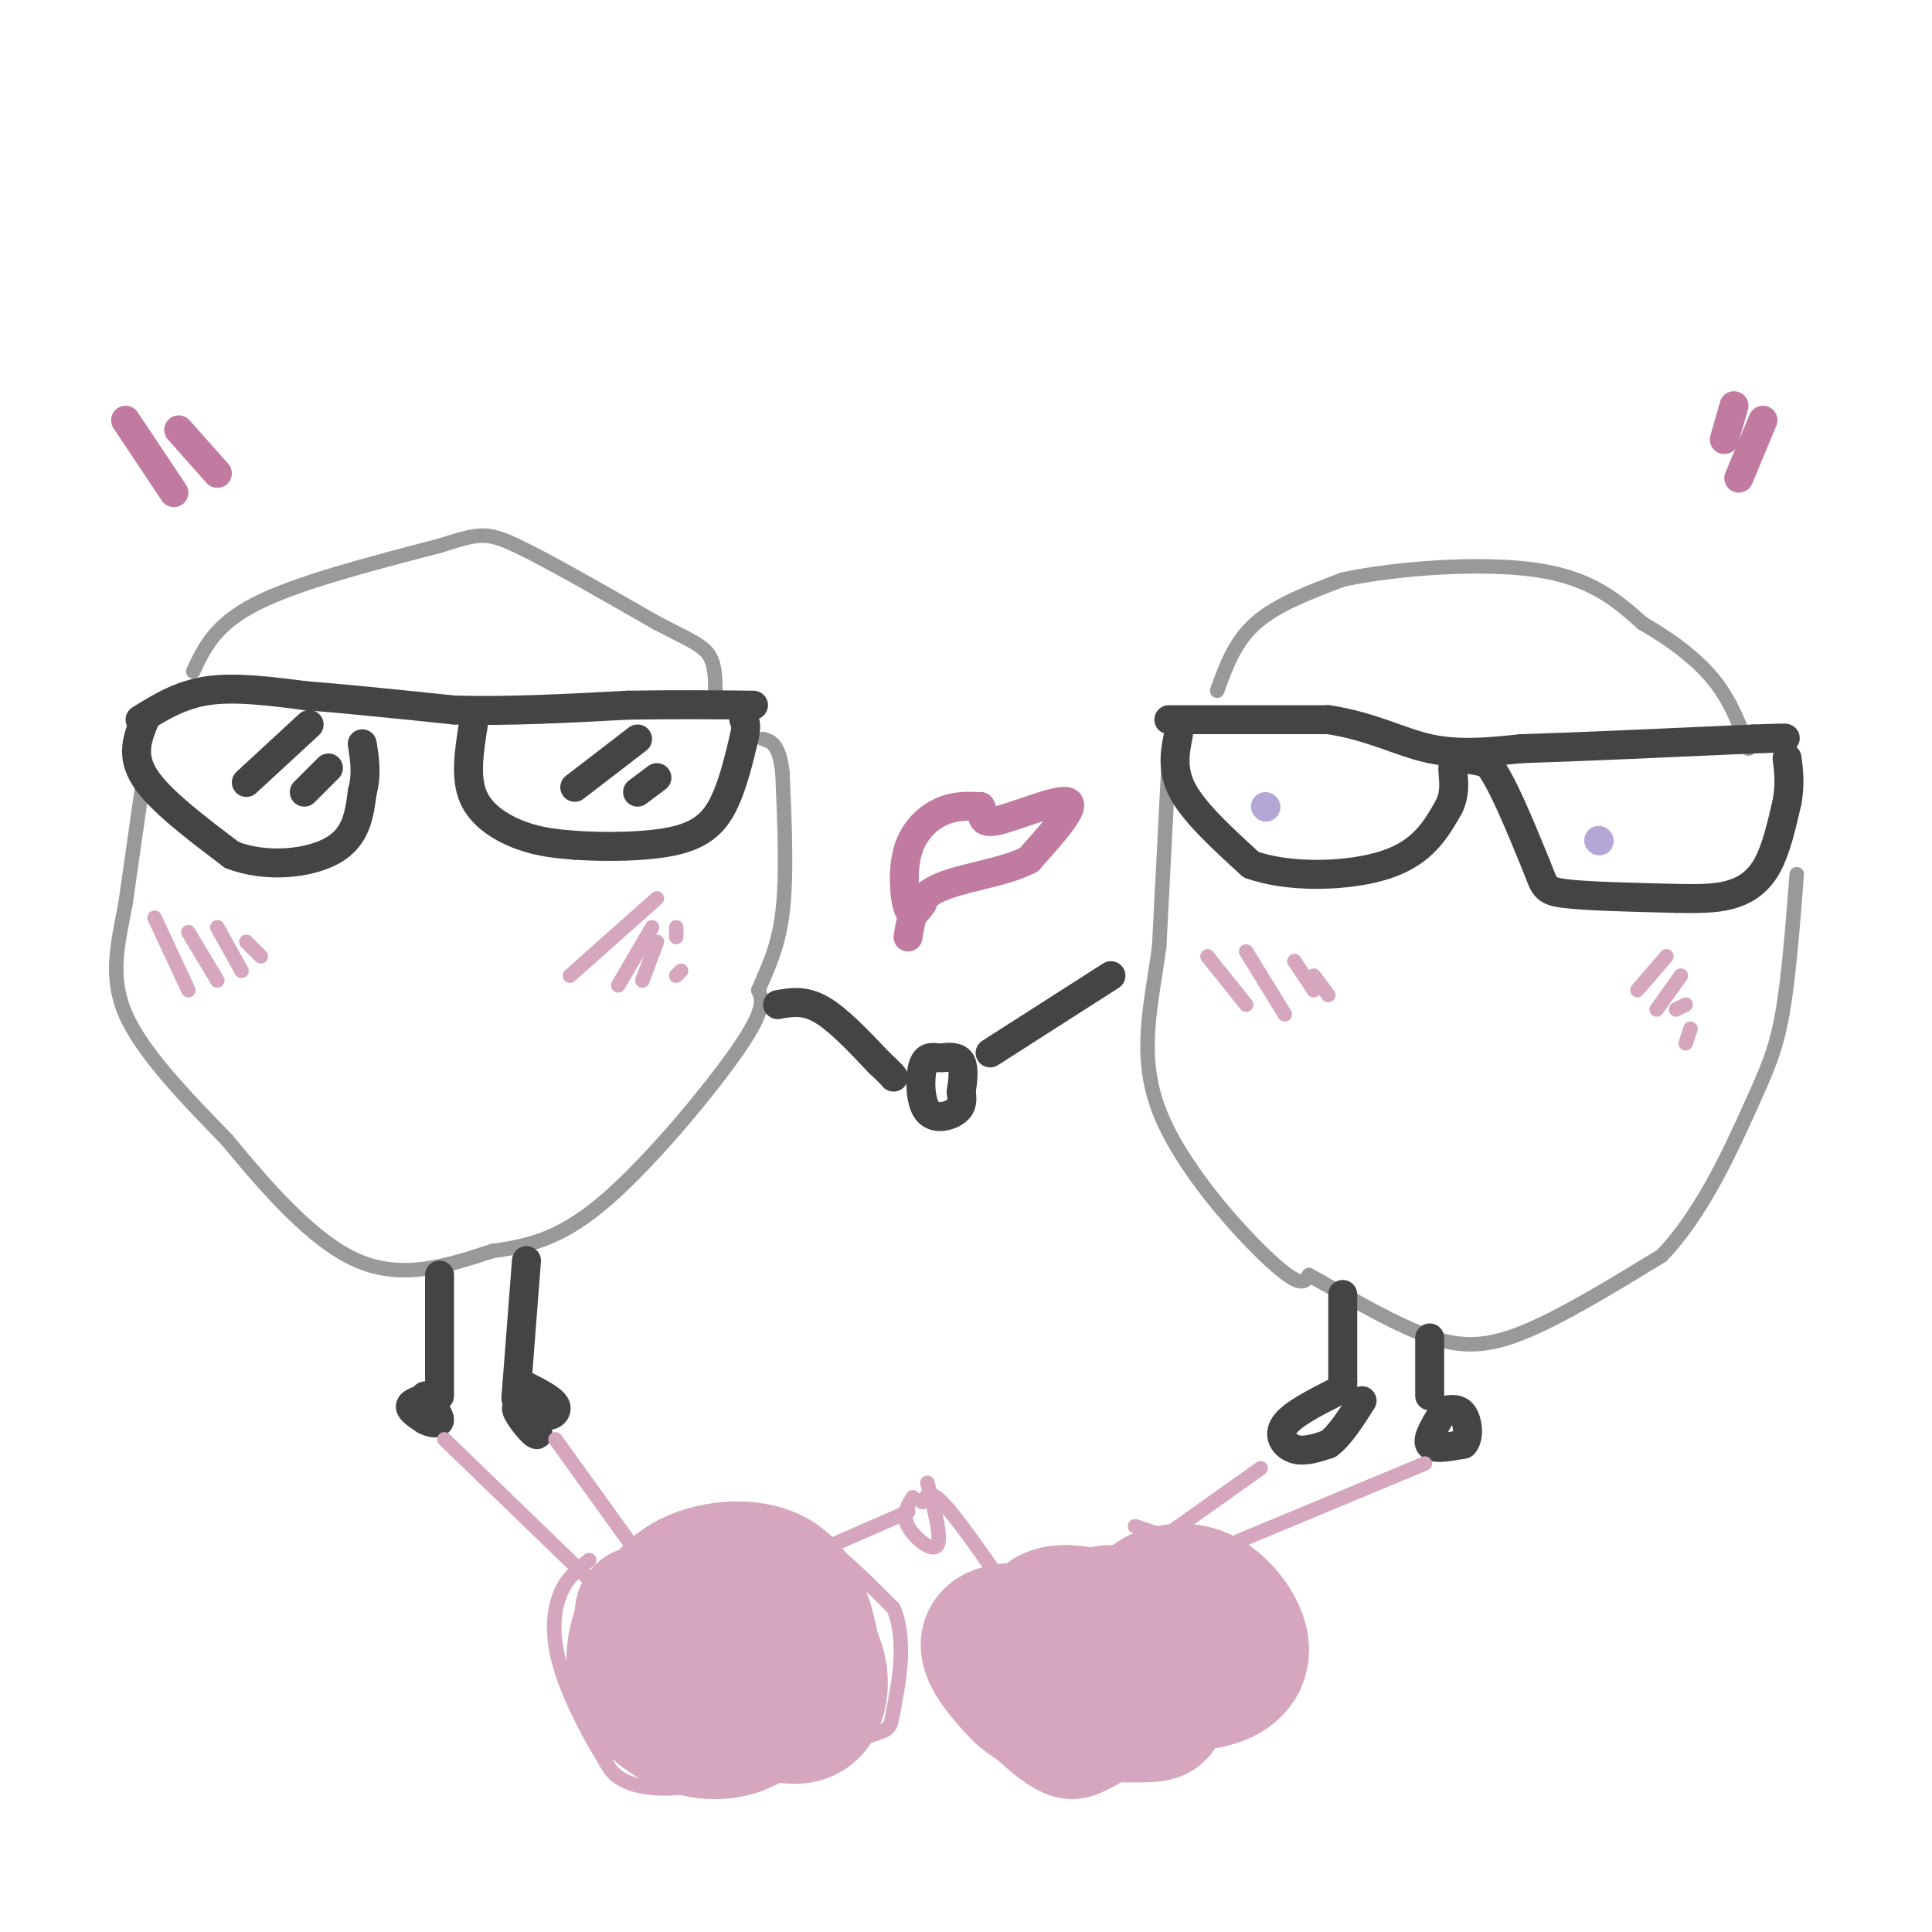<svg viewBox='0 0 400 400' version='1.1' xmlns='http://www.w3.org/2000/svg' xmlns:xlink='http://www.w3.org/1999/xlink'><g fill='none' stroke='#999999' stroke-width='3' stroke-linecap='round' stroke-linejoin='round'><path d='M30,159c0.000,0.000 -4.000,28.000 -4,28'/><path d='M26,187c-1.556,8.311 -3.444,15.089 0,23c3.444,7.911 12.222,16.956 21,26'/><path d='M47,236c8.022,9.689 17.578,20.911 27,25c9.422,4.089 18.711,1.044 28,-2'/><path d='M102,259c8.202,-1.095 14.708,-2.833 24,-11c9.292,-8.167 21.369,-22.762 27,-31c5.631,-8.238 4.815,-10.119 4,-12'/><path d='M157,205c1.733,-4.133 4.067,-8.467 5,-16c0.933,-7.533 0.467,-18.267 0,-29'/><path d='M162,160c-0.667,-6.000 -2.333,-6.500 -4,-7'/><path d='M40,139c2.250,-4.833 4.500,-9.667 13,-14c8.500,-4.333 23.250,-8.167 38,-12'/><path d='M91,113c8.178,-2.578 9.622,-3.022 16,0c6.378,3.022 17.689,9.511 29,16'/><path d='M136,129c6.911,3.600 9.689,4.600 11,7c1.311,2.400 1.156,6.200 1,10'/><path d='M252,143c1.833,-5.083 3.667,-10.167 8,-14c4.333,-3.833 11.167,-6.417 18,-9'/><path d='M278,120c10.711,-2.333 28.489,-3.667 40,-2c11.511,1.667 16.756,6.333 22,11'/><path d='M340,129c6.444,3.756 11.556,7.644 15,12c3.444,4.356 5.222,9.178 7,14'/><path d='M242,157c0.000,0.000 -2.000,39.000 -2,39'/><path d='M240,196c-1.583,11.917 -4.542,22.208 0,34c4.542,11.792 16.583,25.083 23,31c6.417,5.917 7.208,4.458 8,3'/><path d='M271,264c5.536,2.988 15.375,8.958 23,12c7.625,3.042 13.036,3.155 21,0c7.964,-3.155 18.482,-9.577 29,-16'/><path d='M344,260c8.179,-8.417 14.125,-21.458 18,-30c3.875,-8.542 5.679,-12.583 7,-20c1.321,-7.417 2.161,-18.208 3,-29'/></g>
<g fill='none' stroke='#444444' stroke-width='6' stroke-linecap='round' stroke-linejoin='round'><path d='M91,264c0.000,0.000 0.000,25.000 0,25'/><path d='M109,261c0.000,0.000 -2.000,26.000 -2,26'/><path d='M107,287c-0.333,4.333 -0.167,2.167 0,0'/><path d='M90,289c-2.333,0.583 -4.667,1.167 -5,2c-0.333,0.833 1.333,1.917 3,3'/><path d='M88,294c1.267,0.689 2.933,0.911 3,0c0.067,-0.911 -1.467,-2.956 -3,-5'/><path d='M110,289c0.000,0.000 3.000,4.000 3,4'/><path d='M113,293c1.178,0.356 2.622,-0.756 2,-2c-0.622,-1.244 -3.311,-2.622 -6,-4'/><path d='M110,292c-1.733,-0.667 -3.467,-1.333 -3,0c0.467,1.333 3.133,4.667 4,5c0.867,0.333 -0.067,-2.333 -1,-5'/><path d='M110,292c-0.167,-0.833 -0.083,-0.417 0,0'/><path d='M278,268c0.000,0.000 0.000,18.000 0,18'/><path d='M278,286c0.000,3.167 0.000,2.083 0,1'/><path d='M296,277c0.000,0.000 0.000,12.000 0,12'/><path d='M277,288c-4.711,2.378 -9.422,4.756 -11,7c-1.578,2.244 -0.022,4.356 2,5c2.022,0.644 4.511,-0.178 7,-1'/><path d='M275,299c2.333,-1.667 4.667,-5.333 7,-9'/><path d='M299,292c-1.833,2.917 -3.667,5.833 -3,7c0.667,1.167 3.833,0.583 7,0'/><path d='M303,299c1.267,-1.289 0.933,-4.511 0,-6c-0.933,-1.489 -2.467,-1.244 -4,-1'/><path d='M29,149c4.167,-2.583 8.333,-5.167 14,-6c5.667,-0.833 12.833,0.083 20,1'/><path d='M63,144c8.500,0.667 19.750,1.833 31,3'/><path d='M94,147c11.167,0.333 23.583,-0.333 36,-1'/><path d='M130,146c10.333,-0.167 18.167,-0.083 26,0'/><path d='M30,149c-1.500,3.667 -3.000,7.333 0,12c3.000,4.667 10.500,10.333 18,16'/><path d='M48,177c7.200,2.800 16.200,1.800 21,-1c4.800,-2.800 5.400,-7.400 6,-12'/><path d='M75,164c1.000,-3.667 0.500,-6.833 0,-10'/><path d='M98,150c-0.867,5.489 -1.733,10.978 0,15c1.733,4.022 6.067,6.578 10,8c3.933,1.422 7.467,1.711 11,2'/><path d='M119,175c5.905,0.405 15.167,0.417 21,-1c5.833,-1.417 8.238,-4.262 10,-8c1.762,-3.738 2.881,-8.369 4,-13'/><path d='M154,153c0.667,-2.833 0.333,-3.417 0,-4'/><path d='M242,149c0.000,0.000 33.000,0.000 33,0'/><path d='M275,149c8.956,1.333 14.844,4.667 21,6c6.156,1.333 12.578,0.667 19,0'/><path d='M315,155c11.167,-0.333 29.583,-1.167 48,-2'/><path d='M363,153c8.833,-0.333 6.917,-0.167 5,0'/><path d='M244,152c-0.750,3.750 -1.500,7.500 1,12c2.500,4.500 8.250,9.750 14,15'/><path d='M259,179c7.822,2.867 20.378,2.533 28,0c7.622,-2.533 10.311,-7.267 13,-12'/><path d='M300,167c1.933,-3.867 0.267,-7.533 1,-9c0.733,-1.467 3.867,-0.733 7,0'/><path d='M308,158c2.833,3.500 6.417,12.250 10,21'/><path d='M318,179c1.867,4.556 1.533,5.444 6,6c4.467,0.556 13.733,0.778 23,1'/><path d='M347,186c5.905,0.131 9.167,-0.042 12,-1c2.833,-0.958 5.238,-2.702 7,-6c1.762,-3.298 2.881,-8.149 4,-13'/><path d='M370,166c0.667,-3.667 0.333,-6.333 0,-9'/><path d='M51,162c0.000,0.000 13.000,-12.000 13,-12'/><path d='M63,164c0.000,0.000 5.000,-5.000 5,-5'/><path d='M119,163c0.000,0.000 13.000,-10.000 13,-10'/><path d='M132,164c0.000,0.000 4.000,-3.000 4,-3'/><path d='M161,208c2.750,-0.500 5.500,-1.000 9,1c3.500,2.000 7.750,6.500 12,11'/><path d='M182,220c2.500,2.333 2.750,2.667 3,3'/><path d='M205,218c0.000,0.000 25.000,-16.000 25,-16'/><path d='M194,219c-1.208,-0.149 -2.417,-0.298 -3,2c-0.583,2.298 -0.542,7.042 1,9c1.542,1.958 4.583,1.131 6,0c1.417,-1.131 1.208,-2.565 1,-4'/><path d='M199,226c0.333,-1.911 0.667,-4.689 0,-6c-0.667,-1.311 -2.333,-1.156 -4,-1'/></g>
<g fill='none' stroke='#c27ba0' stroke-width='6' stroke-linecap='round' stroke-linejoin='round'><path d='M26,87c0.000,0.000 10.000,15.000 10,15'/><path d='M37,89c0.000,0.000 8.000,9.000 8,9'/><path d='M357,91c0.000,0.000 2.000,-7.000 2,-7'/><path d='M360,99c0.000,0.000 5.000,-12.000 5,-12'/><path d='M191,187c-1.107,1.548 -2.214,3.095 -3,1c-0.786,-2.095 -1.250,-7.833 0,-12c1.250,-4.167 4.214,-6.762 7,-8c2.786,-1.238 5.393,-1.119 8,-1'/><path d='M203,167c0.929,0.905 -0.750,3.667 3,3c3.750,-0.667 12.929,-4.762 15,-4c2.071,0.762 -2.964,6.381 -8,12'/><path d='M213,178c-5.200,2.756 -14.200,3.644 -19,6c-4.800,2.356 -5.400,6.178 -6,10'/></g>
<g fill='none' stroke='#d5a6bd' stroke-width='3' stroke-linecap='round' stroke-linejoin='round'><path d='M32,190c0.000,0.000 7.000,15.000 7,15'/><path d='M39,193c0.000,0.000 6.000,10.000 6,10'/><path d='M45,192c0.000,0.000 5.000,9.000 5,9'/><path d='M51,195c0.000,0.000 3.000,3.000 3,3'/><path d='M250,198c0.000,0.000 8.000,10.000 8,10'/><path d='M258,197c0.000,0.000 8.000,13.000 8,13'/><path d='M268,199c0.000,0.000 4.000,6.000 4,6'/><path d='M272,202c0.000,0.000 3.000,4.000 3,4'/><path d='M339,205c0.000,0.000 6.000,-7.000 6,-7'/><path d='M343,209c0.000,0.000 5.000,-7.000 5,-7'/><path d='M347,209c0.000,0.000 2.000,-1.000 2,-1'/><path d='M349,216c0.000,0.000 1.000,-3.000 1,-3'/><path d='M118,202c0.000,0.000 18.000,-16.000 18,-16'/><path d='M128,204c0.000,0.000 7.000,-12.000 7,-12'/><path d='M140,192c0.000,0.000 0.000,2.000 0,2'/><path d='M133,203c0.000,0.000 3.000,-8.000 3,-8'/><path d='M140,202c0.000,0.000 1.000,-1.000 1,-1'/><path d='M115,298c0.000,0.000 18.000,25.000 18,25'/><path d='M92,298c0.000,0.000 30.000,29.000 30,29'/><path d='M135,323c4.978,-2.178 9.956,-4.356 15,-6c5.044,-1.644 10.156,-2.756 16,0c5.844,2.756 12.422,9.378 19,16'/><path d='M185,333c2.950,7.009 0.824,16.533 0,21c-0.824,4.467 -0.344,3.878 -7,6c-6.656,2.122 -20.446,6.956 -30,9c-9.554,2.044 -14.873,1.298 -18,0c-3.127,-1.298 -4.064,-3.149 -5,-5'/><path d='M125,364c-2.738,-4.262 -7.083,-12.417 -9,-19c-1.917,-6.583 -1.405,-11.595 0,-15c1.405,-3.405 3.702,-5.202 6,-7'/><path d='M261,304c0.000,0.000 -31.000,22.000 -31,22'/><path d='M295,303c0.000,0.000 -48.000,20.000 -48,20'/><path d='M236,324c-13.893,0.982 -27.786,1.965 -35,6c-7.214,4.035 -7.748,11.123 -4,19c3.748,7.877 11.778,16.544 18,20c6.222,3.456 10.635,1.702 14,0c3.365,-1.702 5.683,-3.351 8,-5'/><path d='M237,364c6.144,-6.132 17.502,-18.963 22,-25c4.498,-6.037 2.134,-5.279 0,-7c-2.134,-1.721 -4.038,-5.920 -8,-9c-3.962,-3.080 -9.981,-5.040 -16,-7'/><path d='M172,320c0.000,0.000 16.000,-7.000 16,-7'/><path d='M191,311c0.667,-1.333 1.333,-2.667 4,0c2.667,2.667 7.333,9.333 12,16'/><path d='M189,310c-1.133,1.800 -2.267,3.600 -1,6c1.267,2.400 4.933,5.400 6,4c1.067,-1.400 -0.467,-7.200 -2,-13'/></g>
<g fill='none' stroke='#d5a6bd' stroke-width='28' stroke-linecap='round' stroke-linejoin='round'><path d='M133,334c-0.495,4.034 -0.990,8.068 -1,10c-0.010,1.932 0.466,1.764 3,3c2.534,1.236 7.127,3.878 9,0c1.873,-3.878 1.028,-14.277 0,-15c-1.028,-0.723 -2.238,8.228 -1,12c1.238,3.772 4.925,2.363 7,1c2.075,-1.363 2.537,-2.682 3,-4'/><path d='M153,341c0.733,-1.925 1.066,-4.737 -2,-6c-3.066,-1.263 -9.532,-0.975 -13,-1c-3.468,-0.025 -3.939,-0.362 -5,2c-1.061,2.362 -2.713,7.422 -1,12c1.713,4.578 6.791,8.674 12,10c5.209,1.326 10.548,-0.118 13,-3c2.452,-2.882 2.018,-7.202 0,-11c-2.018,-3.798 -5.621,-7.076 -9,-9c-3.379,-1.924 -6.535,-2.495 -8,1c-1.465,3.495 -1.241,11.056 2,15c3.241,3.944 9.497,4.270 13,4c3.503,-0.270 4.251,-1.135 5,-2'/><path d='M160,353c2.171,-4.527 5.099,-14.845 3,-18c-2.099,-3.155 -9.225,0.852 -13,4c-3.775,3.148 -4.198,5.436 -2,8c2.198,2.564 7.017,5.406 11,7c3.983,1.594 7.131,1.942 9,0c1.869,-1.942 2.459,-6.175 1,-10c-1.459,-3.825 -4.968,-7.242 -8,-10c-3.032,-2.758 -5.585,-4.858 -7,-1c-1.415,3.858 -1.690,13.674 0,18c1.690,4.326 5.345,3.163 9,2'/><path d='M163,353c2.479,-0.616 4.178,-3.154 5,-5c0.822,-1.846 0.768,-2.998 0,-7c-0.768,-4.002 -2.248,-10.853 -7,-14c-4.752,-3.147 -12.774,-2.590 -18,0c-5.226,2.590 -7.654,7.214 -8,11c-0.346,3.786 1.391,6.733 6,10c4.609,3.267 12.091,6.855 17,3c4.909,-3.855 7.245,-15.153 3,-19c-4.245,-3.847 -15.070,-0.242 -20,3c-4.930,3.242 -3.965,6.121 -3,9'/><path d='M138,344c-0.314,2.798 0.402,5.291 4,6c3.598,0.709 10.077,-0.368 13,-2c2.923,-1.632 2.289,-3.819 1,-6c-1.289,-2.181 -3.232,-4.356 -6,-6c-2.768,-1.644 -6.362,-2.755 -8,-2c-1.638,0.755 -1.319,3.378 -1,6'/><path d='M222,343c-3.252,-0.122 -6.503,-0.244 -8,2c-1.497,2.244 -1.239,6.854 2,9c3.239,2.146 9.458,1.827 13,1c3.542,-0.827 4.406,-2.161 5,-4c0.594,-1.839 0.917,-4.184 0,-7c-0.917,-2.816 -3.072,-6.105 -6,-8c-2.928,-1.895 -6.627,-2.397 -9,-2c-2.373,0.397 -3.420,1.694 -5,5c-1.580,3.306 -3.695,8.621 -1,12c2.695,3.379 10.198,4.823 15,4c4.802,-0.823 6.901,-3.911 9,-7'/><path d='M237,348c2.074,-2.348 2.757,-4.720 -4,-7c-6.757,-2.280 -20.956,-4.470 -26,-3c-5.044,1.470 -0.934,6.600 2,10c2.934,3.400 4.693,5.070 10,6c5.307,0.930 14.161,1.120 18,1c3.839,-0.120 2.662,-0.551 3,-3c0.338,-2.449 2.190,-6.916 0,-11c-2.190,-4.084 -8.422,-7.785 -11,-7c-2.578,0.785 -1.502,6.058 -1,9c0.502,2.942 0.429,3.555 4,4c3.571,0.445 10.785,0.723 18,1'/><path d='M250,348c4.666,-0.850 7.331,-3.474 7,-7c-0.331,-3.526 -3.660,-7.954 -7,-10c-3.340,-2.046 -6.693,-1.710 -9,-1c-2.307,0.710 -3.568,1.795 -4,5c-0.432,3.205 -0.033,8.529 1,9c1.033,0.471 2.701,-3.912 2,-6c-0.701,-2.088 -3.772,-1.882 -6,-1c-2.228,0.882 -3.614,2.441 -5,4'/></g>
<g fill='none' stroke='#b4a7d6' stroke-width='6' stroke-linecap='round' stroke-linejoin='round'><path d='M262,167c0.000,0.000 0.100,0.100 0.1,0.1'/><path d='M331,174c0.000,0.000 0.100,0.100 0.1,0.1'/></g>
</svg>